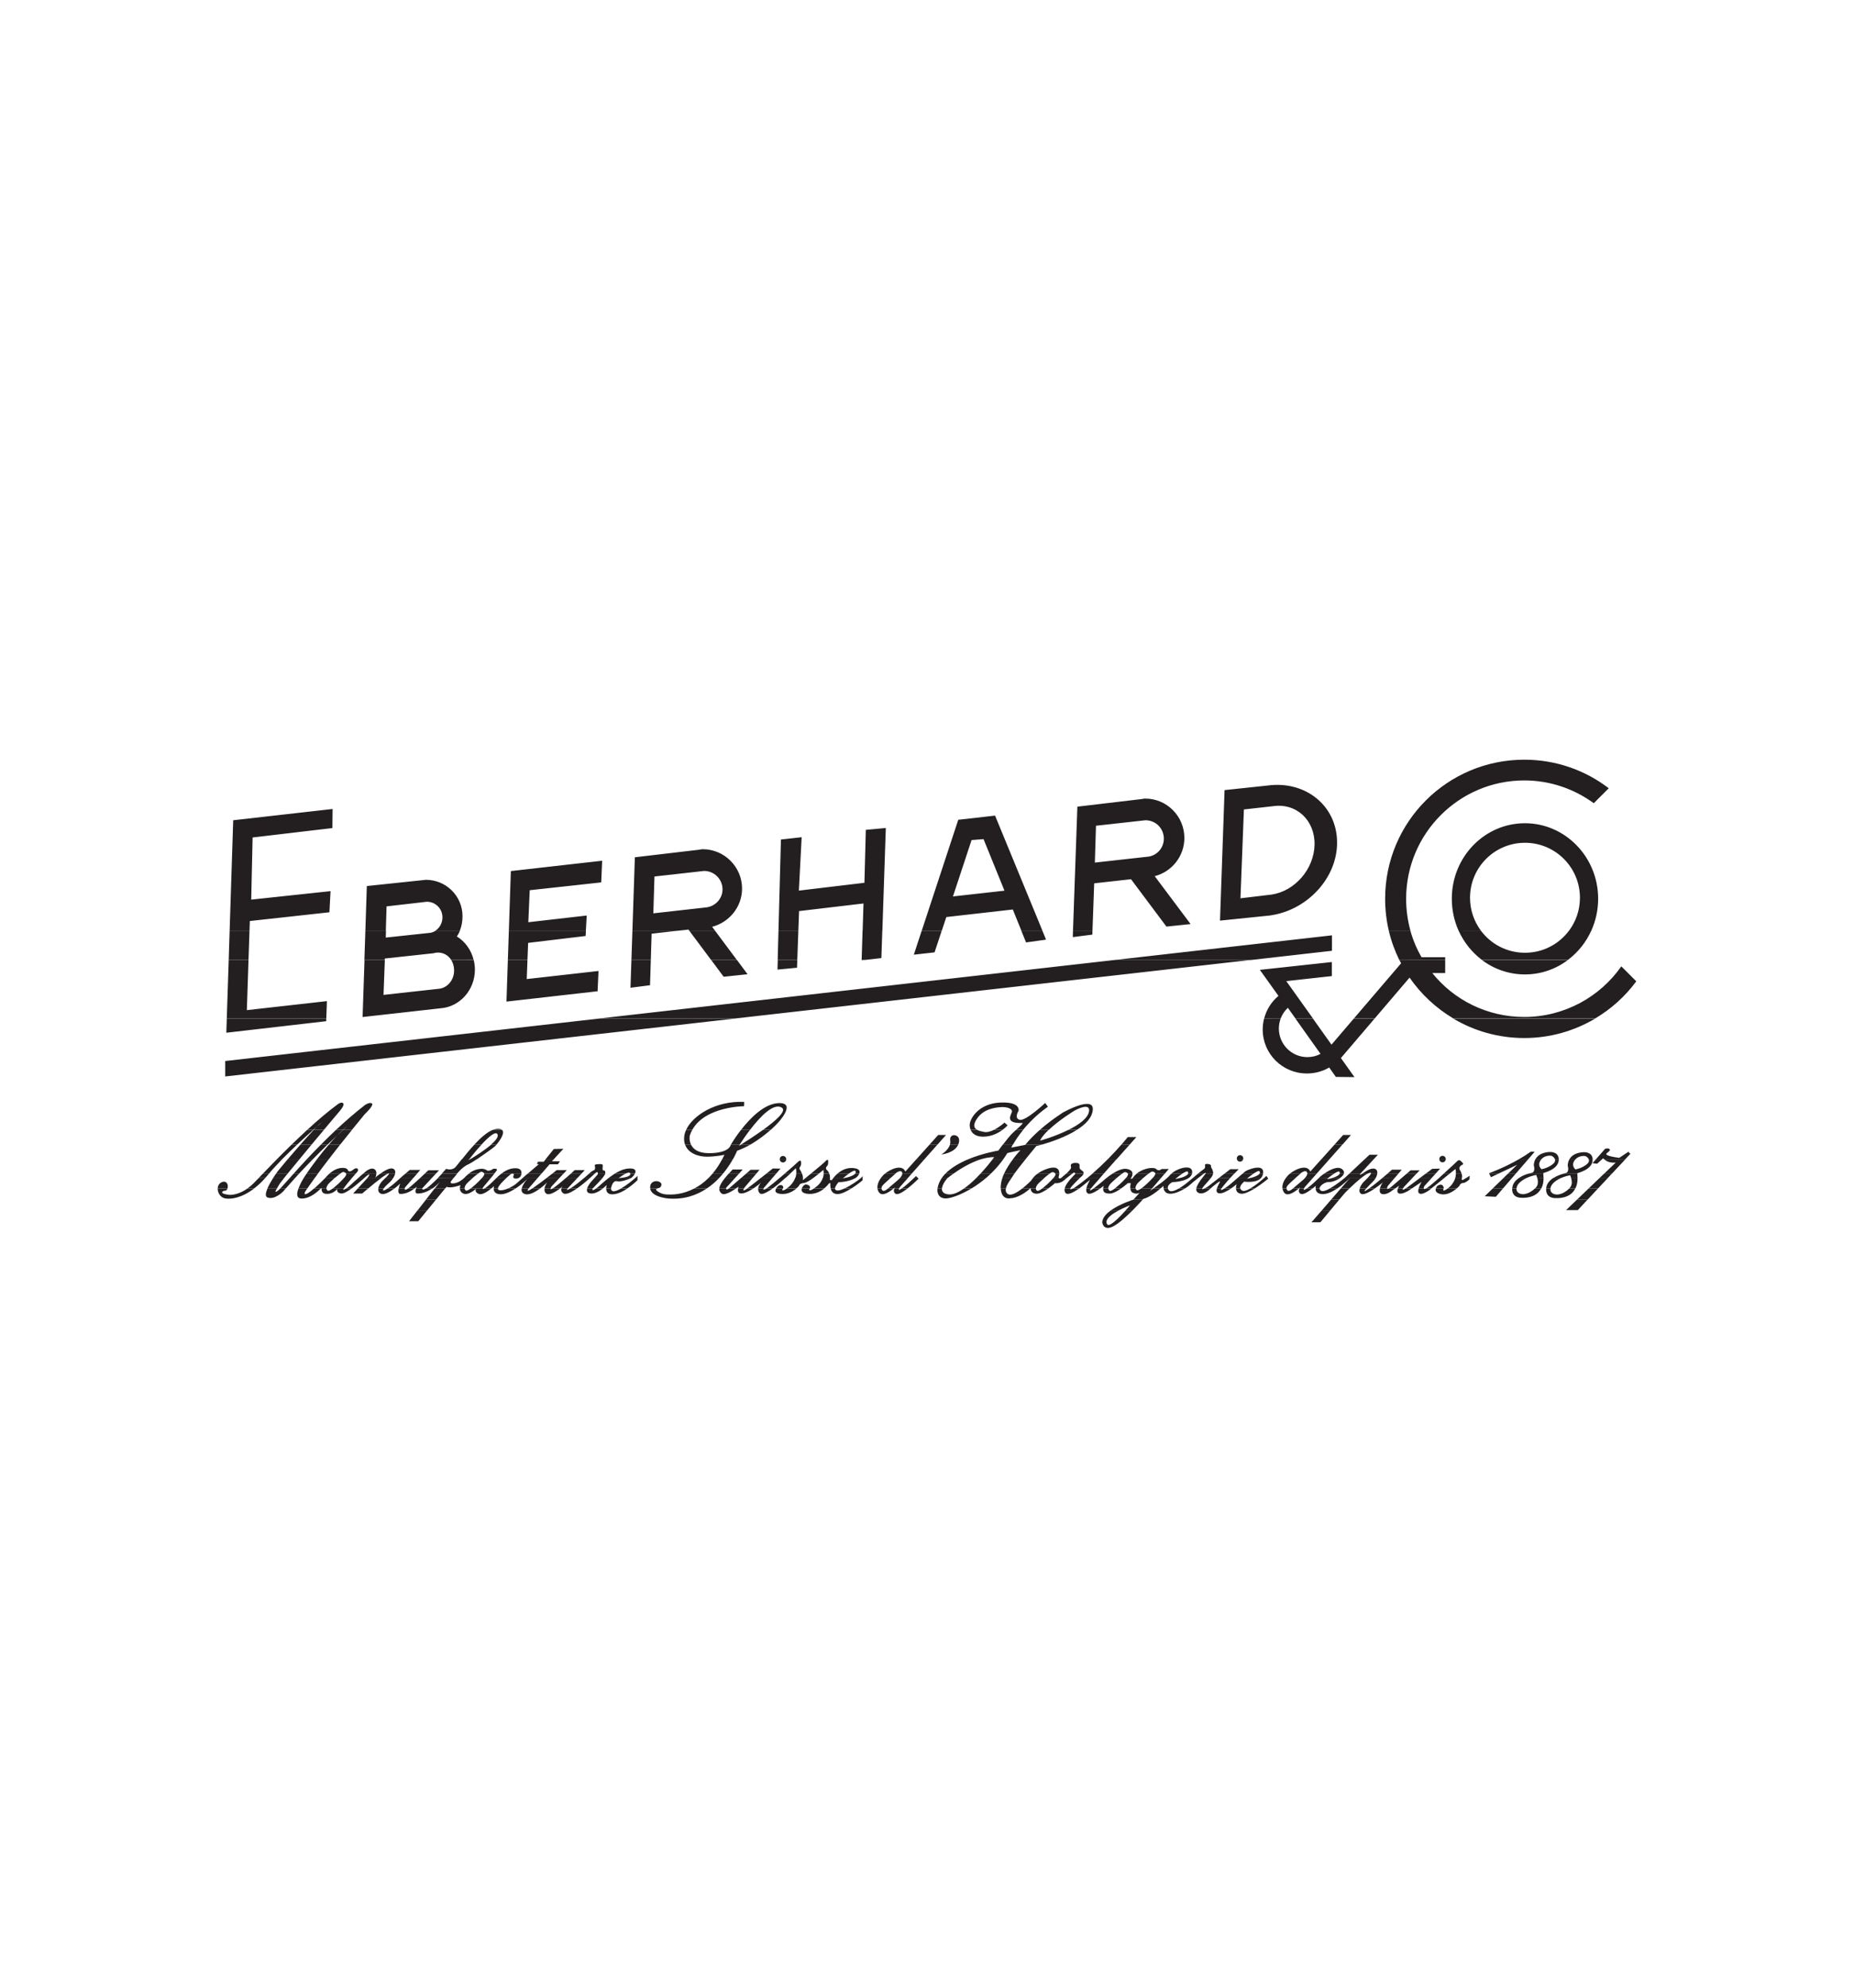 <?xml version="1.0" encoding="utf-8"?>
<!-- Generator: Adobe Illustrator 25.1.0, SVG Export Plug-In . SVG Version: 6.00 Build 0)  -->
<svg version="1.1" baseProfile="tiny" id="Layer_1" xmlns="http://www.w3.org/2000/svg" xmlns:xlink="http://www.w3.org/1999/xlink"
	 x="0px" y="0px" viewBox="0 0 280 300" overflow="visible" xml:space="preserve">
<g>
	<path fill-rule="evenodd" fill="#231F20" d="M49.27,153.73l-0.01,0.4l-15.08,1.74l0.07-2.14H49.27L49.27,153.73z M111.02,153.73
		l-77.01,8.74v-2.33l56.5-6.41H111.02L111.02,153.73z M193.41,153.73c-0.17,0.47-0.27,0.98-0.27,1.51c0,2.36,1.91,4.31,4.31,4.31
		c0.73,0,1.39-0.17,1.98-0.49l-3.79-5.33h2.64l2.81,3.94l3.37-3.94h3.14l-5.09,5.96l2.05,2.88l-2.81-0.03l-1.01-1.42
		c-1.01,0.59-2.15,0.9-3.37,0.9c-3.68,0-6.67-2.95-6.67-6.63c0-0.57,0.07-1.12,0.21-1.65L193.41,153.73L193.41,153.73z
		 M240.92,153.73c-3.14,1.86-6.81,2.94-10.71,2.94c-3.92,0-7.59-1.07-10.73-2.94L240.92,153.73L240.92,153.73z"/>
	<path fill-rule="evenodd" fill="#231F20" d="M37.53,144.88l-0.25,7.58l12.09-1.36l-0.09,2.62H34.25l0.29-8.84H37.53L37.53,144.88z
		 M68.14,144.88c0.28,0.44,0.44,0.99,0.44,1.6c0,1.39-0.94,2.54-2.15,2.74l-8.51,0.94l0.2-5.28h-3.07l-0.29,8.62l11.78-1.32
		c2.88-0.21,5.18-2.74,5.18-5.83c0-0.5-0.06-0.99-0.18-1.46L68.14,144.88L68.14,144.88z M79.66,144.88l-0.11,2.89l10.84-1.22
		l-0.14,3.06l-13.76,1.56l0.21-6.29H79.66L79.66,144.88z M98.29,144.88l-0.12,3.82l-2.95,0.38l0.14-4.21H98.29L98.29,144.88z
		 M111.29,144.88l1.61,2.16l-3.61,0.38l-1.89-2.54H111.29L111.29,144.88z M120.41,144.88l-0.04,1.18l-2.95,0.28l0.04-1.46H120.41
		L120.41,144.88z M130.75,144.88l-0.62,0.07l0-0.07H130.75L130.75,144.88z M188.94,144.88l-77.93,8.84l-20.51,0l77.93-8.84H188.94
		L188.94,144.88z M218.26,144.88v1.98h-1.95c3.26,4.06,8.27,6.63,13.89,6.63c6.04,0,11.43-3.02,14.66-7.64l2.26,2.26
		c-1.66,2.25-3.78,4.17-6.2,5.6l-21.44,0c-2.62-1.56-4.88-3.67-6.6-6.16l-5.26,6.16h-3.14l7.12-8.32c-0.09-0.17-0.18-0.35-0.27-0.52
		L218.26,144.88L218.26,144.88z M236.81,144.88c-1.83,1.38-4.08,2.19-6.5,2.19c-2.44,0-4.69-0.81-6.52-2.19L236.81,144.88
		L236.81,144.88z M190.92,153.73c0.34-1.35,1.11-2.55,2.16-3.42l-2.81-3.93l10.87-1.18v2.12l-6.88,0.76l4.03,5.64h-2.64l-1.15-1.61
		c-0.48,0.44-0.85,0.99-1.09,1.62L190.92,153.73L190.92,153.73z"/>
	<path fill-rule="evenodd" fill="#231F20" d="M37.68,140.46l-0.15,4.42h-2.99l0.14-4.42H37.68L37.68,140.46z M58.29,140.46
		l-0.03,1.05l6.81-0.73c0.26-0.06,0.51-0.17,0.73-0.32l3.67,0c-0.13,0.31-0.28,0.6-0.47,0.88c1.24,0.77,2.17,2.04,2.53,3.54l-3.39,0
		c-0.43-0.68-1.15-1.11-2-1.11c-0.21,0-0.45,0.03-0.63,0.1l-7.4,0.8l-0.01,0.21h-3.07l0.15-4.42H58.29L58.29,140.46z M88.49,140.46
		l-0.05,0.81l-8.68,1.04l-0.1,2.57H76.7l0.15-4.42H88.49L88.49,140.46z M102.52,140.46l-4.11,0.46l-0.12,3.96h-2.93l0.15-4.42
		H102.52L102.52,140.46z M107.98,140.46l3.3,4.42h-3.89l-3.3-4.42H107.98L107.98,140.46z M120.57,140.46l-0.16,4.42h-2.96l0.12-4.42
		H120.57L120.57,140.46z M133.25,140.46l-0.14,4.14l-2.36,0.27h-0.62l0.14-4.42H133.25L133.25,140.46z M142.23,140.46l-1.09,3.28
		l-3.13,0.35l1.19-3.62H142.23L142.23,140.46z M157.42,140.46l0.56,1.36l-3.02,0.42l-0.72-1.78H157.42L157.42,140.46z
		 M164.99,140.46l-0.02,0.6l-2.95,0.38l0.03-0.98H164.99L164.99,140.46z M213,140.46c0.39,1.41,0.96,2.75,1.68,4.01h3.58v0.41h-6.94
		c-0.68-1.4-1.22-2.87-1.58-4.42L213,140.46L213,140.46z M223.65,140.46c1.51,2.03,3.93,3.34,6.66,3.34c2.73,0,5.15-1.31,6.66-3.35
		l3.36,0c-0.79,1.76-2.01,3.28-3.52,4.42l-13.02,0c-1.5-1.14-2.72-2.66-3.51-4.42L223.65,140.46L223.65,140.46z M168.43,144.88
		l32.73-3.71v2.33l-12.22,1.39H168.43L168.43,144.88z"/>
	<path fill-rule="evenodd" fill="#231F20" d="M34.68,140.46l0.54-16.66l15.01-1.7l-0.03,2.88l-12.05,1.42l-0.21,9.38l11.98-1.28
		l-0.17,3.19l-12.02,1.32l-0.05,1.45H34.68L34.68,140.46z M55.18,140.46l0.22-6.73l8.93-0.94c3.02,0,5.52,2.43,5.52,5.49
		c0,0.78-0.13,1.51-0.4,2.18l-3.67,0c0.62-0.42,1.04-1.16,1.04-2c0-1.32-1.04-2.36-2.36-2.36l-6.08,0.7l-0.11,3.67H55.18
		L55.18,140.46z M76.85,140.46l0.3-8.99l13.79-1.56l-0.14,3.27L80,134.36l-0.21,4.83l8.82-1.01l-0.13,2.28H76.85L76.85,140.46z
		 M95.51,140.46l0.37-11.07l9.76-1.15c0.17-0.04,0.31-0.07,0.49-0.07c3.27,0,5.94,2.68,5.94,5.94c0,2.78-1.95,5.11-4.52,5.77
		l0.43,0.58h-3.89l-0.12-0.16l-1.45,0.16H95.51L95.51,140.46z M117.57,140.46l0.37-13.75l3.13-0.35l-0.42,8.06l9.9-1.18l0.21-7.99
		l3.02-0.28l-0.52,15.48h-2.98l0.13-4.09l-9.73,1.15l-0.11,2.94H117.57L117.57,140.46z M139.21,140.46l5.51-16.73l5.56-0.63
		l7.15,17.36h-3.18l-1.29-3.19l-10.04,1.14l-0.68,2.04H139.21L139.21,140.46z M162.05,140.46l0.66-18.71l9.73-1.15
		c0.17-0.04,0.35-0.07,0.52-0.07c3.27,0,5.91,2.68,5.91,5.94c0,2.78-1.91,5.11-4.48,5.77l5.42,7.23l-3.65,0.38l-5.35-7.15
		l-5.56,0.62l-0.26,7.15H162.05L162.05,140.46z M209.74,140.46c-0.36-1.54-0.55-3.16-0.55-4.82c0-11.6,9.41-20.98,21.02-20.98
		c4.79,0,9.21,1.6,12.75,4.31l-2.26,2.26c-2.95-2.15-6.57-3.44-10.49-3.44c-9.87,0-17.85,8.03-17.85,17.86
		c0,1.68,0.23,3.29,0.65,4.82L209.74,140.46L209.74,140.46z M220.28,140.46c-0.66-1.47-1.02-3.1-1.02-4.82
		c0-6.29,4.93-11.39,11.05-11.39c6.08,0,11.05,5.11,11.05,11.39c0,1.72-0.37,3.35-1.03,4.82l-3.36,0c1.03-1.39,1.64-3.1,1.64-4.96
		c0-4.59-3.72-8.3-8.3-8.3c-4.59,0-8.3,3.72-8.3,8.3c0,1.86,0.61,3.57,1.64,4.96L220.28,140.46L220.28,140.46z M106.51,136.97
		c1.46-0.1,2.61-1.29,2.61-2.74c0-1.53-1.25-2.78-2.78-2.78l-7.5,0.84l-0.17,5.56L106.51,136.97L106.51,136.97z M173.17,129.32
		c1.46-0.07,2.6-1.28,2.6-2.74c0-1.53-1.21-2.78-2.78-2.78l-7.47,0.83l-0.17,5.56L173.17,129.32L173.17,129.32z M151.7,134.43
		l-7.78,0.87l2.81-8.51l1.81-0.14L151.7,134.43L151.7,134.43z M184.25,138.95l0.69-19.7l6.5-0.69c5.7-0.77,10.42,3.02,10.49,8.47
		c0.1,5.42-4.48,10.39-10.18,11.15L184.25,138.95L184.25,138.95z M187.86,122.17l-0.52,13.41l4.69-0.56
		c3.54-0.52,6.43-3.86,6.5-7.54s-2.74-6.32-6.29-5.8L187.86,122.17L187.86,122.17z"/>
	<path fill-rule="evenodd" fill="#231F20" d="M166.48,184.34c-0.01,0.06-0.01,0.12-0.01,0.18c0,0,0.18,1.48,1.89,0.44
		c0.27-0.16,0.57-0.38,0.87-0.62l-0.88,0c-0.53,0.44-0.98,0.7-1.14,0.44c-0.09-0.14-0.12-0.29-0.1-0.44H166.48L166.48,184.34z
		 M199.52,184.34c-0.08,0.09-0.12,0.14-0.12,0.14h-1.35l0.12-0.14H199.52L199.52,184.34z"/>
	<path fill-rule="evenodd" fill="#231F20" d="M64.5,182.69l-1.33,1.63h-1.39l1.27-1.63H64.5L64.5,182.69z M167.75,182.69
		c-0.66,0.48-1.18,1.04-1.27,1.66l0.63,0c0.09-0.59,0.97-1.2,1.84-1.66L167.75,182.69L167.75,182.69z M170,182.69
		c-0.47,0.52-1.1,1.19-1.66,1.66l0.88,0c0.61-0.49,1.25-1.1,1.82-1.66L170,182.69L170,182.69z M200.9,182.69
		c-0.6,0.73-1.15,1.38-1.38,1.66l-1.34,0l1.44-1.66H200.9L200.9,182.69z"/>
	<path fill-rule="evenodd" fill="#231F20" d="M65.87,181.03l-1.36,1.66h-1.45l1.3-1.66H65.87L65.87,181.03z M171.2,181.03
		l-0.03,0.03c0,0-2.02,0.63-3.42,1.63l1.19,0c0.87-0.46,1.72-0.77,1.72-0.77s-0.27,0.33-0.67,0.77h1.05
		c0.74-0.75,1.35-1.42,1.56-1.66L171.2,181.03L171.2,181.03z M202.29,181.03c-0.42,0.5-0.92,1.1-1.39,1.66l-1.28,0l1.44-1.66H202.29
		L202.29,181.03z M238.2,181.03l-1.68,1.61h1.77l1.5-1.61H238.2L238.2,181.03z"/>
	<path fill-rule="evenodd" fill="#231F20" d="M34.36,179.37c-0.13,0.44-0.55,0.35-0.55,0.35s-0.95,0.4,0.75,0.61
		c0.39,0.05,1.54-0.04,2.83-0.96h1c-1.86,1.43-3.51,1.68-4.42,1.5c-0.7-0.15-1.11-0.86-1.09-1.5H34.36L34.36,179.37z M41.82,179.37
		c-0.26,0.47-0.37,0.74,0.21,0.29c0.07-0.06,0.17-0.16,0.31-0.3l0.82,0c-0.13,0.15-0.25,0.3-0.38,0.45c0,0-1.29,1.35-2.39,0.92
		c-0.37-0.15-0.27-0.7,0.01-1.37H41.82L41.82,179.37z M46.41,179.37c-0.1,0.15-0.21,0.3-0.3,0.45c0,0-0.44,0.78,0.46,0.22
		c0.24-0.15,0.55-0.39,0.87-0.67h1.02c-0.38,0.39-1.66,1.61-3,1.52c-0.72-0.05-0.66-0.76-0.38-1.52L46.41,179.37L46.41,179.37z
		 M49.3,179.37c0.01,0.11,0.05,0.21,0.15,0.29c0,0,0.08,0.27,0.83-0.3l1.63,0c-0.07,0.11-0.1,0.18-0.07,0.19
		c0.08,0.04,0.26-0.05,0.48-0.19l0.8,0c-0.65,0.48-1.26,0.84-1.64,0.77c-0.79-0.13-0.53-0.71-0.53-0.71s-0.59,0.88-1.77,0.76
		c-0.61-0.06-0.63-0.58-0.61-0.82L49.3,179.37L49.3,179.37z M55.61,179.37c-0.53,0.44-0.92,0.77-0.92,0.77h-1.36l0.71-0.77H55.61
		L55.61,179.37z M57.95,179.37c-0.1,0.14-0.13,0.25-0.07,0.29c0.08,0.06,0.35-0.08,0.67-0.29h1.03c-0.61,0.46-1.41,0.95-1.93,0.83
		c-0.45-0.11-0.57-0.45-0.5-0.83L57.95,179.37L57.95,179.37z M61.12,179.37c-0.03,0.16,0.01,0.35,0.51,0l0.98,0
		c-0.43,0.34-1.26,0.86-2.15,0.83c-0.33-0.01-0.33-0.43-0.25-0.83L61.12,179.37L61.12,179.37z M63.76,179.37
		c0,0.07,0.04,0.33,0.57,0l0.95,0c-0.59,0.41-1.36,0.77-2.22,0.77c-0.41,0-0.33-0.46-0.23-0.77L63.76,179.37L63.76,179.37z
		 M67.23,179.37l-1.36,1.66h-1.52l1.3-1.66H67.23L67.23,179.37z M70.16,179.37c0.01,0.09,0.05,0.19,0.15,0.27
		c0,0,0.07,0.26,0.79-0.27l1.8,0c-0.01,0.09,0.03,0.15,0.29,0l1.01,0c-0.51,0.43-1.37,1.03-1.88,0.83c-0.77-0.3-0.41-0.79-0.41-0.79
		s-1.21,1.12-1.98,0.71c-0.37-0.19-0.47-0.49-0.48-0.75L70.16,179.37L70.16,179.37z M75.2,179.37c-0.01,0.14,0.05,0.24,0.24,0.27
		c0.38,0.06,0.86-0.08,1.3-0.27l1.12,0c-0.89,0.59-1.95,1.08-2.76,0.8c-0.45-0.16-0.55-0.52-0.55-0.8L75.2,179.37L75.2,179.37z
		 M79.84,179.37c-0.19,0.26-0.39,0.63,0.55,0l1.18,0c-0.78,0.59-1.83,1.17-2.51,0.75c-0.28-0.18-0.34-0.45-0.27-0.75L79.84,179.37
		L79.84,179.37z M83.15,179.37c-0.04,0.12,0.01,0.19,0.34,0h1.11c-0.6,0.45-1.65,1.13-2.11,0.77c-0.26-0.19-0.29-0.49-0.24-0.77
		H83.15L83.15,179.37z M85.73,179.37c-0.15,0.18-0.25,0.39,0.41,0l1,0c-0.89,0.62-1.75,1.03-2.12,0.7c-0.29-0.26-0.31-0.51-0.24-0.7
		H85.73L85.73,179.37z M89.52,179.37c-0.02,0.03-0.03,0.04-0.03,0.04s-0.21,0.51,0.54-0.03c0.01,0,0.01-0.01,0.02-0.01h1.01
		c-0.51,0.41-1.27,0.88-1.95,0.75c-0.48-0.09-0.53-0.41-0.43-0.75H89.52L89.52,179.37z M92.29,179.37
		c-0.01,0.16,0.02,0.77,1.21,0.17c0.1-0.05,0.2-0.1,0.3-0.16l0.95,0c-0.68,0.46-1.51,0.87-2.27,0.88c-0.77,0.01-0.93-0.48-0.93-0.88
		L92.29,179.37L92.29,179.37z M99.24,179.37c-0.09,0.03-0.39,0.17,0.18,0.51c0.65,0.39,1.02,0.41,1.78,0.41c0.41,0,1.92,0,3.67-0.92
		l1.88,0c-1.52,1.02-3.44,1.71-5.82,1.52c0,0-2.56-0.19-2.74-1.52L99.24,179.37L99.24,179.37z M109.66,179.37
		c0,0.12,0.05,0.28,0.43,0h1.07c-0.6,0.41-1.74,1.11-2.16,0.78c-0.23-0.18-0.4-0.41-0.36-0.78H109.66L109.66,179.37z M112.36,179.37
		c-0.12,0.22-0.24,0.55,0.51,0l0.91,0c-0.71,0.46-1.58,0.9-2.07,0.72c-0.3-0.11-0.29-0.47-0.24-0.72L112.36,179.37L112.36,179.37z
		 M115.32,179.37c-0.05,0.13-0.08,0.34,0.45,0h0.93c-0.31,0.23-0.61,0.41-0.86,0.54c0,0-0.8,0.5-1.11,0.18
		c-0.16-0.17-0.26-0.42-0.23-0.72L115.32,179.37L115.32,179.37z M118.26,179.37c-0.04,0.08-0.1,0.13-0.1,0.13s-0.16,0.29,0.29,0.11
		c0.09-0.04,0.24-0.12,0.4-0.24l1.44,0c-0.46,0.39-1.28,0.93-2.35,0.83c-0.96-0.09-0.92-0.5-0.71-0.83H118.26L118.26,179.37z
		 M122.32,179.37c-0.01,0.03-0.03,0.05-0.06,0.06c-0.09,0.04-0.13,0.4,0.4,0.11c0.08-0.04,0.18-0.1,0.29-0.17l1.54,0
		c-0.52,0.43-1.3,0.86-2.29,0.83c-1.08-0.04-1.23-0.46-1.1-0.83L122.32,179.37L122.32,179.37z M126.11,179.37
		c-0.01,0.16,0.09,0.29,0.36,0.31c0.25,0.02,0.63-0.11,1.07-0.31l1.04,0c-0.72,0.46-1.53,0.86-2.11,0.85
		c-0.67-0.01-0.93-0.44-1.02-0.85L126.11,179.37L126.11,179.37z M134.11,179.37l-0.08,0.07c0,0-0.61,0.57-0.84,0.13
		c-0.04-0.07-0.05-0.13-0.06-0.2h-0.61c0.03,0.23,0.11,0.45,0.27,0.64c0.53,0.65,1.72-0.25,2.19-0.65L134.11,179.37L134.11,179.37z
		 M135.78,179.37c-0.09,0.18-0.12,0.36,0.36,0.05c0.02-0.01,0.05-0.03,0.07-0.05l0.86,0c-0.73,0.57-1.5,1.03-1.84,0.79
		c-0.33-0.23-0.24-0.58-0.14-0.79L135.78,179.37L135.78,179.37z M141.6,179.37c-0.01,0.08-0.02,0.16-0.03,0.24
		c0,0.03-0.06,1.27,1.27,1.27c0.65,0,2.16-0.47,3.88-1.51l-1.12,0c-0.87,0.61-1.73,1-2.44,0.89c-0.74-0.11-0.94-0.47-0.9-0.89
		L141.6,179.37L141.6,179.37z M151.14,179.37c0.11,1.84,1.47,1.48,1.47,1.48s1.24,0.06,2.98-1.48l-1.19,0
		c-0.79,0.62-1.73,1.18-2.21,0.83c-0.29-0.21-0.35-0.51-0.28-0.83L151.14,179.37L151.14,179.37z M155.66,179.37
		c0,0.19,0.07,0.78,0.89,0.8c0.49,0.01,1.2-0.39,1.77-0.8h-0.9c-0.77,0.58-0.84,0.31-0.84,0.31c-0.11-0.09-0.15-0.19-0.15-0.3
		L155.66,179.37L155.66,179.37z M160.8,179.37c-0.05,0.23-0.04,0.44,0.07,0.62c0.31,0.52,1.35-0.08,2.12-0.62h-0.91
		c-0.2,0.09-0.55,0.22-0.45,0L160.8,179.37L160.8,179.37z M164.07,179.37c-0.05,0.29-0.03,0.55,0.15,0.71
		c0.37,0.33,1.34-0.27,1.95-0.71h-1.01c-0.46,0.33-0.76,0.48-0.39,0L164.07,179.37L164.07,179.37z M166.61,179.37
		c-0.02,0.28,0.04,0.61,0.45,0.71c0.59,0.14,1.1,0.11,2.26-0.71h-0.94c-0.77,0.58-0.84,0.31-0.84,0.31
		c-0.11-0.09-0.15-0.19-0.15-0.3L166.61,179.37L166.61,179.37z M170.71,179.37c0.03,0.27,0.12,0.53,0.37,0.65
		c0.62,0.3,1.04,0,1.04,0l-0.92,1.01h1.4c0.05-0.06,0.08-0.09,0.08-0.09s0.96-0.15,2.59-1.57l-1.07,0
		c-0.31,0.22-0.52,0.36-0.52,0.36l0.31-0.36h-1.62c-0.66,0.46-0.73,0.22-0.73,0.22c-0.08-0.07-0.12-0.14-0.14-0.22L170.71,179.37
		L170.71,179.37z M175.73,179.37c0.07,0.35,0.31,0.8,1,0.8c0.72,0,1.6-0.41,2.23-0.8l-0.91,0c-0.6,0.35-1.26,0.6-1.53,0.27
		c-0.08-0.09-0.12-0.18-0.14-0.27H175.73L175.73,179.37z M180.68,179.37c-0.05,0.3,0.04,0.55,0.35,0.68
		c0.67,0.29,1.47-0.35,1.81-0.68l-0.92,0c-0.22,0.11-0.42,0.17-0.36,0L180.68,179.37L180.68,179.37z M183.78,179.37
		c-0.11,0.38-0.07,0.71,0.41,0.74c0.49,0.03,1.19-0.37,1.74-0.74l-0.99,0c-0.41,0.26-0.69,0.36-0.48,0L183.78,179.37L183.78,179.37z
		 M186.67,179.37c0.02,0.37,0.18,0.75,0.81,0.8c0.5,0.04,1.28-0.35,2.02-0.8l-0.66,0c-0.51,0.3-0.97,0.47-1.23,0.33
		c-0.17-0.09-0.26-0.21-0.29-0.33H186.67L186.67,179.37z M195.28,179.37l-0.08,0.07c0,0-0.61,0.56-0.84,0.13
		c-0.03-0.07-0.05-0.13-0.06-0.19l-0.61,0c0.03,0.23,0.11,0.45,0.27,0.65c0.53,0.65,1.72-0.25,2.19-0.65L195.28,179.37
		L195.28,179.37z M196.94,179.37c-0.09,0.18-0.12,0.36,0.36,0.05c0.03-0.02,0.05-0.03,0.08-0.05l0.85,0
		c-0.73,0.57-1.5,1.03-1.84,0.79c-0.33-0.23-0.24-0.58-0.14-0.79H196.94L196.94,179.37z M199.28,179.37c0,0.12,0.07,0.24,0.23,0.34
		c0.26,0.17,0.78-0.02,1.36-0.35l1.11,0c-0.89,0.6-1.93,1.07-2.73,0.78c-0.41-0.15-0.54-0.47-0.56-0.78L199.28,179.37L199.28,179.37
		z M203.8,179.37c-0.3,0.29-0.52,0.5-0.58,0.57c-0.07,0.07-0.45,0.51-0.93,1.09l-1.23,0l1.44-1.66H203.8L203.8,179.37z
		 M206.35,179.37c-0.38,0.43-0.46,0.62,0.39,0.03c0.01-0.01,0.02-0.01,0.03-0.02l0.86,0c-0.77,0.52-1.68,1.02-2.05,0.81
		c-0.3-0.17-0.32-0.49-0.22-0.8L206.35,179.37L206.35,179.37z M209.48,179.37c0.01,0.09,0.08,0.13,0.29,0l0.93,0l-0.52,0.37
		c0,0-0.83,0.68-1.49,0.46c-0.32-0.1-0.36-0.46-0.28-0.83L209.48,179.37L209.48,179.37z M211.88,179.37c-0.08,0.17-0.1,0.34,0.42,0
		l0.92,0l-0.55,0.37c0,0-1.01,0.61-1.45,0.36c-0.24-0.14-0.2-0.46-0.11-0.73L211.88,179.37L211.88,179.37z M215.02,179.37
		c0.01,0.1,0.1,0.14,0.37,0h0.78l-0.29,0.24c0,0-1.11,0.85-1.56,0.49c-0.18-0.14-0.16-0.43-0.07-0.73L215.02,179.37L215.02,179.37z
		 M218.03,179.37c-0.01,0.03-0.02,0.05-0.02,0.05s-0.29,0.63,0.61-0.03c0.01-0.01,0.02-0.01,0.03-0.02l1.35,0
		c-0.51,0.44-1.45,1.07-2.4,0.86c-0.8-0.18-0.85-0.57-0.75-0.86L218.03,179.37L218.03,179.37z M226.99,179.37l-1.08,1.26l-1.68-0.08
		l1.22-1.18H226.99L226.99,179.37z M228.38,179.37c-0.09,1.54,1.48,1.41,1.48,1.41s2.1,0.18,2.89-1.41l-0.94,0
		c-0.49,0.5-1.32,0.94-1.96,0.86c-0.62-0.08-0.85-0.46-0.83-0.86H228.38L228.38,179.37z M233.51,179.37c0,0.01,0,0.01,0,0.02
		c-0.11,1.57,1.48,1.44,1.48,1.44s2.14,0.18,2.91-1.45l-0.92,0c-0.48,0.52-1.34,0.99-2,0.9c-0.65-0.08-0.87-0.49-0.83-0.9
		L233.51,179.37L233.51,179.37z M239.93,179.37l-1.73,1.66h1.6l1.55-1.66H239.93L239.93,179.37z"/>
	<path fill-rule="evenodd" fill="#231F20" d="M40.1,177.75c-0.58,0.66-1.16,1.19-1.72,1.62l-1,0c0.3-0.21,0.61-0.47,0.92-0.78
		c0.2-0.2,0.47-0.49,0.81-0.83L40.1,177.75L40.1,177.75z M42.95,177.75c-0.4,0.5-0.67,0.85-0.74,0.96
		c-0.13,0.22-0.28,0.46-0.39,0.66l-1.43,0c0.23-0.53,0.57-1.12,0.89-1.62L42.95,177.75L42.95,177.75z M44.61,177.75
		c-0.48,0.53-0.97,1.07-1.45,1.62l-0.82,0c0.32-0.34,0.81-0.9,1.46-1.62L44.61,177.75L44.61,177.75z M47.56,177.75
		c-0.41,0.56-0.79,1.1-1.15,1.62h-1.33c0.22-0.61,0.59-1.26,0.81-1.62L47.56,177.75L47.56,177.75z M50.6,177.75
		c-0.49,0.42-1.01,0.92-1.1,1.07c-0.08,0.14-0.22,0.35-0.2,0.56l-0.74,0c0.01-0.07,0.02-0.12,0.02-0.12s-0.04,0.04-0.11,0.12
		l-1.02,0c0.63-0.55,1.32-1.23,1.7-1.62H50.6L50.6,177.75z M53.19,177.75c-0.49,0.57-1.07,1.29-1.28,1.62h-1.63
		c0.05-0.04,0.1-0.08,0.15-0.12c0.89-0.72,1.51-1.44,1.51-1.44s0.03-0.02,0.06-0.07L53.19,177.75L53.19,177.75z M55.08,177.75
		c-0.56,0.48-1.29,1.12-1.96,1.62l-0.8,0c0.21-0.15,0.45-0.35,0.66-0.55c0.2-0.2,0.71-0.66,1.18-1.07L55.08,177.75L55.08,177.75z
		 M57.64,177.75c-0.64,0.47-1.43,1.12-2.03,1.62l-1.57,0l1.49-1.62H57.64L57.64,177.75z M59.41,177.75
		c-0.16,0.27-0.35,0.51-0.49,0.63c-0.26,0.23-0.76,0.68-0.98,0.99l-0.81,0c0.07-0.42,0.36-0.89,0.66-1.17
		c0.14-0.13,0.3-0.29,0.45-0.45L59.41,177.75L59.41,177.75z M62.45,177.75l-1.29,1.48c0,0-0.03,0.07-0.04,0.14l-0.9,0
		c0.08-0.38,0.22-0.73,0.22-0.73s-0.37,0.36-0.86,0.73h-1.03c0.52-0.34,1.16-0.88,1.35-1.07c0.1-0.1,0.33-0.31,0.61-0.55
		L62.45,177.75L62.45,177.75z M65.26,177.75l-1.5,1.61c0,0,0,0.01,0,0.01h-0.93c0.05-0.15,0.11-0.27,0.11-0.27s-0.12,0.12-0.32,0.27
		l-0.98,0c0.1-0.07,0.21-0.16,0.35-0.27c0.48-0.41,1.03-0.91,1.51-1.35L65.26,177.75L65.26,177.75z M68.53,177.75
		c-0.11,0.14-0.23,0.29-0.35,0.45c0,0-0.36,0.39,0.13,0.41c0.49,0.02,1.05-0.21,1.57-0.62c0.08-0.06,0.17-0.15,0.26-0.24l1.3,0
		c-0.48,0.41-0.99,0.9-1.07,1.04c-0.09,0.14-0.23,0.37-0.2,0.58l-0.72,0c-0.01-0.27,0.1-0.5,0.1-0.5s-1.41,0.54-2.11,0.26l-0.2,0.25
		h-1.58l0.86-1.09c0,0-0.47,0.58-1.22,1.1l-0.95,0c0.14-0.09,0.31-0.22,0.53-0.4c0.43-0.36,0.89-0.81,1.3-1.22L68.53,177.75
		L68.53,177.75z M74.17,177.75c-0.57,0.7-1.21,1.45-1.21,1.45s-0.05,0.09-0.06,0.17h-1.8c0.06-0.04,0.12-0.09,0.18-0.14
		c0.89-0.72,1.51-1.44,1.51-1.44s0.01-0.01,0.03-0.04L74.17,177.75L74.17,177.75z M76.53,177.75c-0.55,0.5-1.28,1.23-1.33,1.62
		l-0.64,0c0-0.21,0.06-0.37,0.06-0.37s-0.17,0.17-0.43,0.38l-1.01,0c0.12-0.07,0.3-0.2,0.54-0.4c0.42-0.34,0.83-0.79,1.29-1.22
		L76.53,177.75L76.53,177.75z M78.41,177.75c-0.11,0.07-0.25,0.13-0.44,0.14c-0.25,0.02-0.37-0.05-0.42-0.14L78.41,177.75
		L78.41,177.75z M81.24,177.75L80,179.18c0,0-0.07,0.09-0.15,0.19l-1.05,0c0.14-0.67,0.87-1.45,0.87-1.45s-0.79,0.79-1.79,1.45
		l-1.12,0c0.63-0.28,1.16-0.66,1.19-0.71c0.02-0.03,0.47-0.42,1.04-0.91L81.24,177.75L81.24,177.75z M84.53,177.75l-1.23,1.32
		c0,0-0.12,0.18-0.16,0.3l-0.91,0c0.08-0.46,0.4-0.91,0.4-0.91s-0.45,0.46-1.06,0.92l-1.18,0c0.02-0.01,0.04-0.03,0.06-0.04
		c0.65-0.44,1.46-1.05,2.15-1.58L84.53,177.75L84.53,177.75z M87.24,177.75l-1.34,1.43c0,0-0.09,0.09-0.17,0.19l-0.95,0
		c0.07-0.21,0.24-0.35,0.24-0.35s-0.17,0.15-0.44,0.35l-1.11,0c0.07-0.04,0.16-0.1,0.26-0.17c0.48-0.34,1.17-0.92,1.78-1.45
		L87.24,177.75L87.24,177.75z M89.15,177.75c-0.53,0.48-1.28,1.12-2.01,1.62l-1,0c0.02-0.01,0.04-0.03,0.06-0.04
		c0.6-0.36,1.43-1.04,2.06-1.58L89.15,177.75L89.15,177.75z M91.03,177.75c-0.28,0.35-1.31,1.42-1.51,1.62l-0.85,0
		c0.14-0.47,0.59-0.99,0.59-0.99l0.57-0.63H91.03L91.03,177.75z M93.51,177.75c-0.06,0.04-0.09,0.06-0.09,0.06s0.27-0.01,0.59-0.06
		l1.37,0c-0.05,0.04-0.1,0.07-0.14,0.09c-0.36,0.15-1.41,0.59-2.08,0.44c-0.67-0.15-0.87,1.05-0.87,1.05s0,0.01,0,0.04l-0.74,0
		c0-0.28,0.08-0.53,0.08-0.53s-0.23,0.25-0.57,0.53l-1.01,0c0.38-0.28,1.07-0.97,1.92-1.62L93.51,177.75L93.51,177.75z
		 M96.28,177.75v0.37c0,0-0.65,0.66-1.53,1.25l-0.95,0c0.89-0.51,1.75-1.23,2.19-1.62L96.28,177.75L96.28,177.75z M108.65,177.75
		c-0.54,0.58-1.17,1.14-1.9,1.62h-1.88c0.71-0.37,1.45-0.89,2.18-1.62L108.65,177.75L108.65,177.75z M111.05,177.75l-1.39,1.53
		c0,0-0.01,0.04-0.01,0.09l-1.02,0c0.04-0.37,0.29-0.88,0.89-1.62L111.05,177.75L111.05,177.75z M113.7,177.75l-1.24,1.46
		c0,0-0.05,0.07-0.1,0.16h-0.9c0.03-0.16,0.07-0.27,0.07-0.27s-0.15,0.12-0.38,0.27l-1.07,0c0.06-0.04,0.13-0.1,0.2-0.16
		c0.36-0.31,1.05-0.91,1.69-1.46L113.7,177.75L113.7,177.75z M116.69,177.75l-1.34,1.55c0,0-0.02,0.03-0.03,0.07l-0.82,0
		c0.03-0.27,0.16-0.57,0.45-0.87c0,0-0.52,0.44-1.18,0.87l-0.91,0c0.03-0.02,0.07-0.04,0.1-0.07c0.51-0.38,1.28-0.99,1.99-1.55
		L116.69,177.75L116.69,177.75z M118.66,177.75c-0.62,0.56-1.33,1.17-1.96,1.62h-0.93c0.09-0.06,0.19-0.13,0.32-0.23
		c0.4-0.3,1.04-0.83,1.71-1.4L118.66,177.75L118.66,177.75z M121.27,177.75c0.01,0.13,0,0.27-0.03,0.39c0,0,0.19-0.15,0.48-0.39
		l1.17,0c-0.55,0.4-1.13,0.76-1.45,0.79c-0.76,0.07-0.76,0.42-0.76,0.42s-0.14,0.18-0.4,0.4l-1.44,0c0.43-0.3,1.01-0.86,1.27-1.62
		L121.27,177.75L121.27,177.75z M125.36,177.75c0,0.11-0.01,0.22-0.02,0.35l0.29,0.02c0,0,0.09-0.15,0.26-0.37l1.52,0
		c-0.08,0.06-0.12,0.1-0.12,0.1s0.22-0.04,0.52-0.11l1.48,0c-0.03,0.02-0.06,0.04-0.09,0.06c-1.16,0.65-2.55,0.62-2.55,0.62
		s-0.52,0.57-0.54,0.94l-0.66,0c-0.09-0.39-0.03-0.78-0.03-0.78h-0.2c0,0-0.26,0.39-0.74,0.78l-1.54,0
		c0.45-0.29,1.09-0.82,1.34-1.62L125.36,177.75L125.36,177.75z M130.28,177.75l-0.01,0.39c0,0-0.77,0.66-1.68,1.23l-1.04,0
		c0.91-0.42,2.03-1.18,2.52-1.62L130.28,177.75L130.28,177.75z M134.54,177.75c-0.43,0.38-0.86,0.78-0.95,0.87
		c-0.14,0.16-0.49,0.41-0.46,0.75h-0.61c-0.07-0.55,0.2-1.15,0.55-1.62H134.54L134.54,177.75z M135.97,177.75
		c-0.1,0.11-0.22,0.23-0.38,0.37l-1.47,1.25h0.87c0.12-0.11,0.2-0.18,0.2-0.18s-0.05,0.07-0.1,0.18l0.7,0
		c0.05-0.11,0.13-0.22,0.13-0.22l1.24-1.4H135.97L135.97,177.75z M138.59,177.75l0.15,0.13c0,0-0.81,0.82-1.67,1.49l-0.86,0
		c0.57-0.39,1.44-1.21,1.87-1.62L138.59,177.75L138.59,177.75z M142.26,177.75c-0.34,0.49-0.58,1.03-0.67,1.62l0.67,0
		c0.06-0.7,0.81-1.54,0.81-1.54s0.04-0.03,0.1-0.08L142.26,177.75L142.26,177.75z M147.49,177.75c-0.59,0.59-1.24,1.17-1.88,1.62
		l1.12,0c0.72-0.44,1.49-0.98,2.24-1.62L147.49,177.75L147.49,177.75z M151.4,177.75c-0.17,0.49-0.27,0.98-0.27,1.45
		c0,0.06,0,0.12,0.01,0.18l0.77,0c0.11-0.54,0.56-1.15,0.89-1.62L151.4,177.75L151.4,177.75z M156.04,177.75
		c-0.21,0.24-0.29,0.41-0.29,0.41s-0.61,0.63-1.34,1.21l1.19,0c0.02-0.02,0.04-0.04,0.07-0.06c0,0,0,0.02,0,0.06l0.77,0
		c-0.01-0.2,0.12-0.41,0.21-0.54c0.09-0.15,0.62-0.66,1.12-1.08L156.04,177.75L156.04,177.75z M159.14,177.75
		c-0.04,0.05-0.07,0.07-0.07,0.07s-0.62,0.72-1.51,1.44c-0.05,0.04-0.09,0.07-0.14,0.11h0.9c0.57-0.4,1.01-0.8,1.01-0.8
		s0.71,0.15,1.42-0.47c0.14-0.12,0.28-0.24,0.41-0.35l-0.87,0c-0.06,0.05-0.1,0.08-0.1,0.08s-0.24,0.1-0.3-0.08L159.14,177.75
		L159.14,177.75z M161.85,177.75c-0.4,0.43-0.92,1.06-1.05,1.62l0.83,0c0.03-0.06,0.1-0.16,0.21-0.29c0.47-0.54,1.01-1.06,1.28-1.32
		L161.85,177.75L161.85,177.75z M164.27,177.75c-0.66,0.54-1.35,1.07-2.07,1.56c0,0-0.05,0.03-0.12,0.06h0.91
		c0.49-0.35,0.87-0.68,0.87-0.68l0.77-0.62c0,0-0.45,0.7-0.56,1.3l0.7,0c0.08-0.11,0.19-0.24,0.34-0.41
		c0.28-0.33,0.65-0.74,1.06-1.21L164.27,177.75L164.27,177.75z M167.16,177.75c-0.32,0.25-0.52,0.44-0.52,0.44s-0.88,0.74-1.48,1.18
		l1.01,0c0.31-0.23,0.53-0.41,0.53-0.41s-0.08,0.19-0.1,0.41l0.77,0c-0.01-0.2,0.12-0.41,0.2-0.54c0.09-0.15,0.62-0.66,1.12-1.08
		L167.16,177.75L167.16,177.75z M170.09,177.75c-0.04,0.05-0.07,0.07-0.07,0.07s-0.62,0.72-1.51,1.44
		c-0.05,0.04-0.09,0.07-0.13,0.11h0.94c0.3-0.21,0.63-0.47,1.02-0.8h0.44c0,0-0.11,0.41-0.08,0.8l0.8,0
		c-0.05-0.23,0.1-0.48,0.19-0.63c0.08-0.13,0.55-0.59,1.01-0.99l-1.6,0c-0.03,0.04-0.06,0.09-0.09,0.14c-0.01,0.03-0.27,0-0.27,0
		s0.04-0.05,0.1-0.14L170.09,177.75L170.09,177.75z M175.38,177.75l-1.39,1.62h-1.62c0.08-0.06,0.16-0.12,0.25-0.19
		c0.83-0.67,1.42-1.34,1.5-1.43L175.38,177.75L175.38,177.75z M176.31,177.75c-0.58,0.53-1.52,1.21-2.11,1.62h1.07
		c0.14-0.12,0.28-0.25,0.43-0.38c0,0-0.01,0.17,0.03,0.38h0.65c-0.14-0.55,0.68-0.95,0.68-0.95s1.69-0.03,2.53-0.68l-1.19,0
		c-0.46,0.14-0.91,0.21-0.91,0.21s0.1-0.08,0.25-0.21H176.31L176.31,177.75z M180.2,177.75c-0.51,0.42-0.95,0.79-0.95,0.79
		s-0.57,0.46-1.19,0.83h0.91c0.35-0.22,0.63-0.43,0.76-0.56c0.2-0.2,0.8-0.68,1.29-1.06L180.2,177.75L180.2,177.75z M181.6,177.75
		c-0.42,0.53-0.84,1.14-0.92,1.62l0.89,0c0.03-0.08,0.13-0.22,0.32-0.44c0.45-0.52,0.79-0.88,1.02-1.18L181.6,177.75L181.6,177.75z
		 M184.14,177.75l-1.75,1.36c0,0-0.24,0.16-0.47,0.27l0.92,0c0.11-0.1,0.17-0.17,0.17-0.17s1.48-1.27,1.21-0.77
		c-0.13,0.24-0.34,0.61-0.44,0.95l0.68,0c0.05-0.08,0.14-0.2,0.26-0.35c0.35-0.44,0.74-0.88,1.1-1.27H184.14L184.14,177.75z
		 M186.95,177.75c-0.3,0.25-0.64,0.55-0.95,0.82c-0.3,0.27-0.72,0.59-1.06,0.8l0.99,0c0.48-0.33,0.84-0.65,0.84-0.65
		s-0.12,0.32-0.1,0.65l0.64,0c-0.12-0.46,0.59-1.03,0.59-1.03s1.86,0.29,2.59-0.59l-1.47,0c-0.37,0.1-0.68,0.15-0.68,0.15
		s0.07-0.06,0.17-0.15L186.95,177.75L186.95,177.75z M190.97,177.75c-0.46,0.41-1.35,1.16-2.13,1.62h0.66
		c1.06-0.66,2.04-1.48,2.04-1.48l-0.09-0.14H190.97L190.97,177.75z M195.71,177.75c-0.43,0.38-0.87,0.78-0.95,0.87
		c-0.14,0.16-0.49,0.41-0.47,0.75l-0.61,0c-0.07-0.55,0.2-1.15,0.54-1.62L195.71,177.75L195.71,177.75z M197.13,177.75
		c-0.1,0.11-0.22,0.23-0.38,0.37l-1.47,1.25h0.87c0.12-0.11,0.19-0.18,0.19-0.18s-0.05,0.07-0.1,0.18h0.7
		c0.05-0.11,0.13-0.22,0.13-0.22l1.24-1.4H197.13L197.13,177.75z M199.24,177.75c-0.42,0.4-1.28,1.22-1.86,1.62l0.85,0
		c0.17-0.13,0.33-0.26,0.49-0.39c-0.02,0.12-0.04,0.26-0.03,0.4l0.6,0c-0.01-0.48,0.96-1.04,1.44-0.98
		c0.33,0.04,1.16-0.23,1.72-0.64l-1.11,0c-0.48,0.15-0.94,0.22-0.94,0.22s0.1-0.09,0.26-0.22L199.24,177.75L199.24,177.75z
		 M205.63,177.75c-0.64,0.5-1.34,1.15-1.83,1.62l-1.3,0l1.41-1.62c0,0-0.87,0.9-1.94,1.62l-1.11,0c0.88-0.5,1.88-1.3,2.26-1.62
		L205.63,177.75L205.63,177.75z M207.79,177.75c-0.11,0.2-0.27,0.41-0.47,0.61c-0.32,0.32-0.71,0.72-0.97,1.01l-1,0
		c0.13-0.44,0.48-0.88,0.62-1.01c0.09-0.08,0.36-0.34,0.61-0.61L207.79,177.75L207.79,177.75z M210.66,177.75l-1.07,1.25
		c0,0-0.12,0.24-0.11,0.37l-1.07,0c0.09-0.39,0.31-0.8,0.49-0.95c0,0-0.59,0.49-1.28,0.96l-0.86,0c0.64-0.45,1.41-1.08,2.06-1.62
		L210.66,177.75L210.66,177.75z M213.35,177.75l-1.33,1.41c0,0-0.08,0.11-0.13,0.21l-0.77,0c0.08-0.23,0.19-0.42,0.19-0.42
		l-0.6,0.42h-0.93c0.11-0.06,0.27-0.17,0.47-0.35c0.47-0.4,1.02-0.86,1.5-1.28L213.35,177.75L213.35,177.75z M216.26,177.75
		l-1.15,1.27c0,0-0.11,0.22-0.09,0.35l-0.77,0c0.14-0.48,0.44-0.98,0.44-0.98l-1.46,0.98h-0.92c0.1-0.07,0.23-0.16,0.37-0.26
		l1.82-1.36H216.26L216.26,177.75z M218.18,177.75l-2.01,1.62h-0.78c0.07-0.04,0.16-0.09,0.25-0.16c0.34-0.24,1.02-0.82,1.74-1.46
		L218.18,177.75L218.18,177.75z M220.79,177.75c-0.04,0.27-0.07,0.45,0.21,0.3c0.14-0.08,0.33-0.19,0.5-0.3l0.44,0l-0.01,0.24
		c0,0-0.58,0.56-0.98,0.56c-0.4,0-0.56,0.45-0.56,0.45s-0.15,0.16-0.39,0.37h-1.35c0.54-0.41,0.97-0.97,1.14-1.62L220.79,177.75
		L220.79,177.75z M228.39,177.75l-1.4,1.62h-1.55l1.68-1.62H228.39L228.39,177.75z M229.47,177.75c-0.56,0.37-1.04,0.88-1.08,1.59
		c0,0.01,0,0.02,0,0.03l0.65,0c0.01-0.13,0.04-0.25,0.09-0.37c0.16-0.38,0.66-0.87,1.53-1.25L229.47,177.75L229.47,177.75z
		 M232.16,177.75c0.1,0.34,0.17,0.83-0.01,1.2c-0.07,0.14-0.18,0.28-0.32,0.43l0.94,0c0.03-0.07,0.07-0.14,0.09-0.21
		c0,0,0.26-0.45,0.26-1.41L232.16,177.75L232.16,177.75z M234.66,177.75c-0.59,0.36-1.1,0.89-1.15,1.62h0.65
		c0.01-0.11,0.04-0.22,0.09-0.33c0.17-0.4,0.7-0.91,1.62-1.29H234.66L234.66,177.75z M237.27,177.75c0.1,0.35,0.19,0.85,0,1.24
		c-0.06,0.13-0.16,0.26-0.27,0.38h0.92c0.03-0.05,0.05-0.11,0.07-0.17c0,0,0.27-0.46,0.26-1.45L237.27,177.75L237.27,177.75z
		 M241.62,177.75l-1.69,1.62h1.42l1.52-1.62H241.62L241.62,177.75z M32.88,179.37c0.02-0.48,0.29-0.92,0.88-1.02
		c0.03,0,0.64-0.05,0.64,0.72c0,0.12-0.01,0.22-0.04,0.3L32.88,179.37L32.88,179.37z M98.2,179.37c-0.02-0.13-0.01-0.27,0.02-0.43
		c0.16-0.71,0.94-0.67,0.94-0.67s0.78,0.05,0.73,0.56c-0.04,0.51-0.62,0.53-0.62,0.53s-0.01,0-0.02,0.01L98.2,179.37L98.2,179.37z
		 M117.22,179.37c0.15-0.25,0.4-0.45,0.4-0.45s0.47-0.16,0.62,0.11c0.08,0.14,0.05,0.26,0.01,0.34L117.22,179.37L117.22,179.37z
		 M121.09,179.37c0.1-0.29,0.37-0.55,0.5-0.58c0.31-0.07,0.65,0.13,0.71,0.29c0.05,0.11,0.05,0.22,0.01,0.29H121.09L121.09,179.37z
		 M216.85,179.37c0.08-0.22,0.24-0.4,0.24-0.4s0.52-0.34,0.78-0.05c0.19,0.21,0.18,0.38,0.15,0.45L216.85,179.37L216.85,179.37z"/>
	<path fill-rule="evenodd" fill="#231F20" d="M39.11,177.75c0.17-0.18,0.36-0.38,0.57-0.59h0.92c-0.05,0.06-0.09,0.11-0.13,0.16
		c-0.12,0.15-0.24,0.29-0.36,0.42H39.11L39.11,177.75z M41.28,177.75c0.14-0.22,0.27-0.42,0.39-0.59l1.75,0
		c-0.17,0.21-0.33,0.41-0.48,0.59L41.28,177.75L41.28,177.75z M43.8,177.75c0.17-0.18,0.34-0.38,0.53-0.59l0.82,0
		c-0.18,0.19-0.36,0.39-0.54,0.59L43.8,177.75L43.8,177.75z M45.9,177.75c0.11-0.18,0.19-0.3,0.19-0.3s0.07-0.11,0.2-0.29h1.71
		c-0.15,0.2-0.29,0.39-0.43,0.59L45.9,177.75L45.9,177.75z M49.15,177.75c0.14-0.14,0.24-0.25,0.28-0.3
		c0.05-0.05,0.15-0.16,0.29-0.29l1.63,0c-0.05,0.03-0.1,0.07-0.15,0.11c-0.16,0.12-0.37,0.29-0.59,0.48L49.15,177.75L49.15,177.75z
		 M52,177.75c0.11-0.12,0.33-0.39,0.28-0.59l1.42,0c-0.14,0.15-0.31,0.36-0.51,0.59L52,177.75L52,177.75z M54.15,177.75
		c0.26-0.23,0.5-0.44,0.67-0.59l2.01,0c-0.01,0.26-0.1,0.51-0.17,0.58c-0.01,0.01,0.31-0.27,0.74-0.58l1.12,0
		c-0.06,0.03-0.15,0.08-0.24,0.14c-0.18,0.11-0.41,0.27-0.66,0.45l-2.11,0l0.04-0.04c0,0,0.72-0.98-0.39-0.05
		c-0.03,0.03-0.07,0.06-0.1,0.09L54.15,177.75L54.15,177.75z M58.26,177.75c0.24-0.24,0.45-0.48,0.49-0.59l0.92,0
		c-0.05,0.19-0.14,0.4-0.25,0.59L58.26,177.75L58.26,177.75z M60.51,177.75c0.22-0.19,0.47-0.4,0.69-0.59l1.77,0l-0.51,0.59H60.51
		L60.51,177.75z M63.5,177.75c0.23-0.21,0.45-0.42,0.63-0.59h1.68l-0.55,0.59H63.5L63.5,177.75z M66.17,177.75
		c0.21-0.21,0.4-0.41,0.57-0.59l2.29,0c-0.15,0.17-0.32,0.37-0.49,0.59H66.17L66.17,177.75z M70.14,177.75
		c0.18-0.17,0.38-0.39,0.64-0.59l1.39,0c-0.04,0.03-0.08,0.06-0.12,0.09c-0.17,0.12-0.39,0.3-0.62,0.5L70.14,177.75L70.14,177.75z
		 M72.83,177.75c0.09-0.1,0.34-0.38,0.31-0.59l1.51,0c-0.14,0.18-0.31,0.38-0.48,0.59H72.83L72.83,177.75z M75.02,177.75
		c0.22-0.21,0.44-0.41,0.68-0.59l1.56,0c-0.07,0.03-0.15,0.08-0.25,0.16c-0.11,0.09-0.28,0.24-0.48,0.42L75.02,177.75L75.02,177.75z
		 M77.55,177.75c-0.1-0.17,0.06-0.45,0.06-0.45s-0.02-0.09-0.08-0.14h1.22c0,0.02-0.01,0.04-0.01,0.04s-0.03,0.35-0.33,0.55
		L77.55,177.75L77.55,177.75z M78.98,177.75c0.22-0.18,0.45-0.39,0.69-0.59l2.08,0l-0.51,0.59H78.98L78.98,177.75z M82.61,177.75
		c0.28-0.21,0.54-0.42,0.77-0.59l1.7,0l-0.55,0.59H82.61L82.61,177.75z M85.52,177.75c0.24-0.21,0.47-0.41,0.67-0.59l1.61,0
		l-0.55,0.59H85.52L85.52,177.75z M88.27,177.75c0.28-0.23,0.51-0.44,0.68-0.59l0.84,0c0,0-0.01,0.01-0.01,0.01
		c-0.13,0.13-0.35,0.33-0.63,0.58L88.27,177.75L88.27,177.75z M89.83,177.75l0.43-0.48c0,0,0.01-0.05,0.02-0.11l1.12,0
		c-0.04,0.13-0.16,0.3-0.35,0.55c-0.01,0.01-0.02,0.02-0.03,0.04L89.83,177.75L89.83,177.75z M91.97,177.75
		c0.27-0.2,0.55-0.4,0.84-0.59l1.63,0c-0.36,0.18-0.75,0.46-0.92,0.59L91.97,177.75L91.97,177.75z M94.02,177.75
		c0.54-0.08,1.25-0.24,1.16-0.59h0.69c-0.12,0.23-0.32,0.46-0.48,0.59L94.02,177.75L94.02,177.75z M95.99,177.75
		c0.18-0.17,0.29-0.27,0.29-0.27v0.27H95.99L95.99,177.75z M107.05,177.75c0.18-0.18,0.36-0.38,0.54-0.59l1.58,0
		c-0.16,0.2-0.34,0.39-0.52,0.59L107.05,177.75L107.05,177.75z M109.53,177.75c0.15-0.18,0.31-0.38,0.5-0.59h1.55l-0.53,0.59H109.53
		L109.53,177.75z M111.98,177.75c0.24-0.21,0.48-0.41,0.68-0.59h1.54l-0.5,0.59H111.98L111.98,177.75z M114.96,177.75
		c0.27-0.21,0.52-0.41,0.75-0.59l1.49,0l-0.51,0.59H114.96L114.96,177.75z M117.8,177.75c0.23-0.19,0.46-0.39,0.68-0.58l0.83,0
		c-0.19,0.18-0.41,0.38-0.64,0.59L117.8,177.75L117.8,177.75z M120.13,177.75c0.06-0.18,0.11-0.38,0.13-0.59l0.88,0
		c0.07,0.18,0.12,0.39,0.13,0.59L120.13,177.75L120.13,177.75z M121.72,177.75c0.2-0.16,0.45-0.37,0.72-0.59h1.21
		c-0.23,0.18-0.5,0.39-0.77,0.59H121.72L121.72,177.75z M124.29,177.75c0.06-0.18,0.1-0.38,0.1-0.59l0.86,0
		c0.06,0.16,0.1,0.35,0.1,0.59L124.29,177.75L124.29,177.75z M125.89,177.75c0.14-0.17,0.33-0.38,0.56-0.59l1.71,0
		c-0.3,0.22-0.6,0.45-0.75,0.59L125.89,177.75L125.89,177.75z M127.8,177.75c0.46-0.11,1.08-0.31,1.33-0.59l0.63,0
		c-0.1,0.24-0.32,0.47-0.48,0.59L127.8,177.75L127.8,177.75z M130.06,177.75c0.12-0.11,0.2-0.19,0.23-0.25l-0.01,0.25H130.06
		L130.06,177.75z M133.07,177.75c0.11-0.14,0.22-0.27,0.33-0.39c0.07-0.07,0.14-0.14,0.23-0.2h1.58c-0.17,0.15-0.41,0.36-0.66,0.59
		L133.07,177.75L133.07,177.75z M137.15,177.75l0.52-0.59h-1.4c-0.02,0.15-0.1,0.34-0.31,0.59L137.15,177.75L137.15,177.75z
		 M138.08,177.75c0.15-0.15,0.25-0.24,0.25-0.24l0.27,0.24H138.08L138.08,177.75z M143.18,177.75c0.14-0.11,0.41-0.33,0.78-0.59
		l-1.21,0c-0.18,0.19-0.34,0.38-0.49,0.59L143.18,177.75L143.18,177.75z M148.97,177.75c0.22-0.19,0.43-0.39,0.65-0.59l-1.56,0
		c-0.18,0.2-0.37,0.39-0.57,0.59H148.97L148.97,177.75z M152.8,177.75c0.1-0.15,0.19-0.28,0.25-0.39c0.03-0.05,0.07-0.12,0.13-0.2
		h-1.55c-0.09,0.2-0.17,0.39-0.24,0.59L152.8,177.75L152.8,177.75z M157.75,177.75c0.21-0.18,0.41-0.35,0.57-0.47
		c0.06-0.04,0.12-0.09,0.17-0.12h-1.82c-0.29,0.21-0.49,0.42-0.64,0.59L157.75,177.75L157.75,177.75z M159.89,177.75
		c-0.02-0.06-0.01-0.16,0.03-0.3c0.03-0.09,0.05-0.18,0.06-0.29l-0.58,0c0.06,0.19-0.15,0.46-0.27,0.59L159.89,177.75L159.89,177.75
		z M161.16,177.75c0.3-0.24,0.57-0.45,0.75-0.59H161c-0.25,0.22-0.55,0.47-0.7,0.59L161.16,177.75L161.16,177.75z M163.13,177.75
		c0.12-0.11,0.2-0.18,0.2-0.18s0.24-0.18,0.31-0.41h-1.26c-0.01,0.04-0.05,0.1-0.12,0.17c-0.08,0.08-0.23,0.23-0.42,0.42
		L163.13,177.75L163.13,177.75z M166.16,177.75c0.17-0.19,0.34-0.39,0.52-0.59h-1.71c-0.23,0.2-0.46,0.39-0.7,0.59H166.16
		L166.16,177.75z M168.7,177.75c0.21-0.18,0.41-0.35,0.57-0.47c0.06-0.04,0.12-0.09,0.17-0.12h-1.46c-0.31,0.2-0.59,0.41-0.82,0.59
		L168.7,177.75L168.7,177.75z M170.85,177.75c0.08-0.14,0.19-0.36,0.18-0.59h-0.68c0.06,0.19-0.15,0.46-0.26,0.59L170.85,177.75
		L170.85,177.75z M172.71,177.75c0.25-0.22,0.49-0.42,0.67-0.55c0.02-0.01,0.03-0.02,0.05-0.03l-1.8,0
		c-0.2,0.17-0.38,0.36-0.52,0.59L172.71,177.75L172.71,177.75z M174.12,177.75c0.01-0.01,0.01-0.01,0.01-0.01s0.34-0.32,0.35-0.58
		l1.4,0l-0.5,0.59H174.12L174.12,177.75z M177.74,177.75c0.2-0.16,0.49-0.39,0.78-0.59l-1.63,0c-0.08,0.07-0.16,0.15-0.22,0.22
		c-0.09,0.11-0.22,0.23-0.36,0.37L177.74,177.75L177.74,177.75z M179.59,177.75c0.2-0.16,0.36-0.35,0.43-0.59l-0.6,0
		c-0.12,0.26-0.58,0.45-1.01,0.59L179.59,177.75L179.59,177.75z M181.02,177.75c0.38-0.3,0.69-0.54,0.69-0.54s0.03-0.02,0.07-0.05
		l-0.87,0c-0.23,0.19-0.48,0.39-0.71,0.59L181.02,177.75L181.02,177.75z M182.9,177.75c0.17-0.22,0.27-0.4,0.3-0.59h-1.15
		c-0.05,0.08-0.13,0.19-0.26,0.35c-0.07,0.08-0.13,0.16-0.2,0.24H182.9L182.9,177.75z M185.83,177.75c0.2-0.21,0.39-0.41,0.55-0.59
		h-1.48l-0.76,0.59H185.83L185.83,177.75z M188.5,177.75c0.18-0.15,0.47-0.38,0.77-0.59h-1.63c-0.12,0.11-0.38,0.32-0.69,0.59
		L188.5,177.75L188.5,177.75z M190.48,177.75c0.13-0.16,0.22-0.35,0.27-0.59l-0.54,0c-0.19,0.27-0.74,0.47-1.2,0.59L190.48,177.75
		L190.48,177.75z M191.44,177.75l-0.18-0.27c0,0-0.11,0.11-0.3,0.27L191.44,177.75L191.44,177.75z M194.23,177.75
		c0.11-0.14,0.22-0.27,0.33-0.39c0.07-0.07,0.14-0.13,0.23-0.2h1.58c-0.16,0.15-0.41,0.36-0.66,0.58L194.23,177.75L194.23,177.75z
		 M198.31,177.75l0.52-0.59h-1.4c-0.01,0.14-0.09,0.34-0.31,0.59L198.31,177.75L198.31,177.75z M200.65,177.75
		c0.21-0.17,0.5-0.4,0.79-0.59l-1.49,0c-0.33,0.23-0.55,0.42-0.56,0.43c-0.04,0.04-0.09,0.09-0.16,0.15L200.65,177.75L200.65,177.75
		z M202.44,177.75c0.24-0.18,0.43-0.38,0.5-0.59h-0.63c-0.11,0.26-0.55,0.45-0.98,0.59L202.44,177.75L202.44,177.75z M203.12,177.75
		c0.1-0.08,0.15-0.13,0.15-0.13l0.49-0.46h1.68c-0.08,0.11-0.16,0.26,0.24,0h0.79c-0.24,0.14-0.54,0.35-0.84,0.59L203.12,177.75
		L203.12,177.75z M206.58,177.75c0.2-0.22,0.38-0.44,0.45-0.59l0.97,0c-0.03,0.18-0.1,0.38-0.21,0.59L206.58,177.75L206.58,177.75z
		 M208.83,177.75c0.25-0.21,0.49-0.42,0.69-0.59l1.65,0l-0.5,0.59H208.83L208.83,177.75z M211.74,177.75
		c0.25-0.22,0.49-0.42,0.68-0.59l1.48,0l-0.56,0.59H211.74L211.74,177.75z M214.5,177.75l0.79-0.59h1.5l-0.53,0.59H214.5
		L214.5,177.75z M217.37,177.75c0.22-0.19,0.43-0.39,0.65-0.59l0.88,0l-0.73,0.59H217.37L217.37,177.75z M219.79,177.75
		c0.05-0.19,0.08-0.39,0.09-0.59l0.87,0c0.04,0.13,0.07,0.26,0.06,0.38c-0.01,0.07-0.01,0.14-0.02,0.21L219.79,177.75L219.79,177.75
		z M221.5,177.75c0.24-0.15,0.45-0.29,0.45-0.29l-0.01,0.29H221.5L221.5,177.75z M227.11,177.75l0.61-0.59h1.18l-0.51,0.59H227.11
		L227.11,177.75z M230.65,177.75c0.38-0.17,0.83-0.31,1.35-0.42c0,0,0.08,0.17,0.15,0.42l0.96,0c0-0.18-0.01-0.37-0.03-0.59h-2.32
		c-0.39,0.12-0.87,0.31-1.3,0.59L230.65,177.75L230.65,177.75z M235.87,177.75c0.36-0.15,0.78-0.28,1.26-0.37
		c0,0,0.07,0.15,0.14,0.38l0.98,0c0-0.18-0.01-0.38-0.03-0.59l-2.17,0c-0.39,0.11-0.91,0.3-1.38,0.59L235.87,177.75L235.87,177.75z
		 M242.86,177.75l0.55-0.59h-1.17l-0.62,0.59H242.86L242.86,177.75z M226.26,177.16l-1.09,0.52l-0.25-0.52H226.26L226.26,177.16z"/>
	<path fill-rule="evenodd" fill="#231F20" d="M42.63,174.95c-0.74,0.76-1.45,1.51-2.03,2.21l-0.92,0c0.61-0.63,1.34-1.38,2.15-2.21
		L42.63,174.95L42.63,174.95z M45.24,174.95c-0.68,0.81-1.31,1.58-1.82,2.21l-1.75,0c0.13-0.18,0.23-0.33,0.31-0.43
		c0.15-0.19,0.73-0.89,1.48-1.78L45.24,174.95L45.24,174.95z M47.26,174.95c-0.68,0.69-1.39,1.43-2.11,2.21h-0.82
		c0.58-0.65,1.26-1.4,2.02-2.21H47.26L47.26,174.95z M49.66,174.95c-0.57,0.73-1.13,1.48-1.67,2.21l-1.71,0
		c0.29-0.42,0.86-1.24,1.6-2.21L49.66,174.95L49.66,174.95z M70.87,174.95c-0.08,0.1-0.13,0.16-0.13,0.16s0.11-0.06,0.28-0.17
		l1.02,0c-0.53,0.36-0.99,0.64-1.18,0.73c-0.45,0.2-0.94,0.44-1.86,1.48l-2.29,0c0.4-0.43,0.67-0.74,0.67-0.74s0.85,0.33,1.41-0.26
		c0.15-0.16,0.5-0.62,0.97-1.21L70.87,174.95L70.87,174.95z M83.65,174.95l-0.29,0.32h1.21l-0.31,0.46H83l-1.24,1.43h-2.08
		c0.86-0.73,1.71-1.46,1.71-1.46h-0.3l0.15-0.36h0.87l0.32-0.39H83.65L83.65,174.95z M110.69,174.95c-0.35,0.62-0.85,1.41-1.52,2.21
		h-1.58c0.52-0.61,1.02-1.34,1.48-2.21L110.69,174.95L110.69,174.95z M118.74,174.95C118.74,174.95,118.74,174.96,118.74,174.95
		c0,0.28-0.22,0.5-0.49,0.5c-0.27,0-0.49-0.22-0.49-0.49c0,0,0-0.01,0-0.01L118.74,174.95L118.74,174.95z M139.63,174.95l-1.96,2.21
		h-1.4c0.02-0.13-0.03-0.23-0.07-0.29c-0.21-0.29-0.8,0.11-0.8,0.11s-0.08,0.07-0.2,0.18h-1.58c0.89-0.73,2.62-1.48,3.11-0.34
		l1.68-1.87H139.63L139.63,174.95z M146.27,174.95c-1.3,0.54-2.6,1.26-3.51,2.21l1.21,0c0.95-0.68,2.55-1.7,4.24-2.21L146.27,174.95
		L146.27,174.95z M149.93,174.95c-0.34,0.45-1.03,1.31-1.87,2.21l1.56,0c0.67-0.65,1.32-1.38,1.92-2.21L149.93,174.95L149.93,174.95
		z M152.99,174.95c-0.47,0.62-0.98,1.4-1.36,2.21l1.55,0c0.32-0.46,1.03-1.36,1.72-2.21L152.99,174.95L152.99,174.95z
		 M167.31,174.95c-0.7,0.71-1.49,1.46-2.35,2.21l1.71,0c0.62-0.7,1.3-1.47,1.96-2.21L167.31,174.95L167.31,174.95z M187.75,174.95
		c-0.05,0.22-0.24,0.38-0.48,0.38c-0.23,0-0.43-0.16-0.48-0.38L187.75,174.95L187.75,174.95z M200.79,174.95l-1.96,2.21h-1.4
		c0.01-0.14-0.03-0.23-0.07-0.29c-0.21-0.29-0.8,0.11-0.8,0.11s-0.08,0.07-0.2,0.18l-1.58,0c0.89-0.73,2.62-1.48,3.11-0.34
		l1.68-1.87H200.79L200.79,174.95z M207.48,174.95l-1.96,2.12c0,0-0.04,0.05-0.08,0.09l-1.68,0l2.35-2.21H207.48L207.48,174.95z
		 M218.35,174.95c-0.01,0.26-0.22,0.48-0.49,0.48c-0.27,0-0.48-0.21-0.49-0.48H218.35L218.35,174.95z M230.81,174.95l-1.91,2.21
		h-1.18l1.41-1.36l-2.87,1.36h-1.33l-0.04-0.09c0,0,2.17-0.77,4.53-2.12H230.81L230.81,174.95z M231.89,174.95
		c-0.14,0.25-0.23,0.55-0.25,0.93c0,0,0.32,1.01-0.32,1.14c-0.13,0.03-0.32,0.07-0.55,0.15h2.32c0-0.04-0.01-0.08-0.01-0.12
		c0-0.03,2.36-0.53,2.33-2.06c0-0.01,0-0.02,0-0.03h-0.58c0.07,0.2,0.03,0.45-0.29,0.72c-0.77,0.64-1.73,0.79-1.73,0.79
		s-0.68-0.53-0.16-1.32c0.05-0.07,0.09-0.13,0.15-0.19L231.89,174.95L231.89,174.95z M237.03,174.95c-0.15,0.26-0.25,0.58-0.27,0.97
		c0,0,0.32,1-0.32,1.14c-0.1,0.02-0.24,0.05-0.4,0.1l2.17,0c0-0.03-0.01-0.05-0.01-0.08c0-0.03,2.36-0.53,2.33-2.06
		c0-0.02,0-0.05,0-0.07l-0.6,0c0.09,0.21,0.07,0.47-0.27,0.76c-0.77,0.64-1.73,0.79-1.73,0.79s-0.68-0.53-0.16-1.32
		c0.06-0.09,0.12-0.16,0.19-0.23H237.03L237.03,174.95z M241.04,174.95l-0.54,0.61l0.71,0.08l0.76-0.69H241.04L241.04,174.95z
		 M242.24,174.95c0.24,0.22,0.82,0.62,1.78,0.51l-1.78,1.71h1.17l2.07-2.21H242.24L242.24,174.95z M49.72,177.16
		c0.47-0.42,1.39-1.08,2.48-0.84c0,0,0.26,0.08,0.33,0.28c0.08,0.21,0.33,0.33,0.8-0.05c0.46-0.39,0.67-0.15,0.67-0.15
		s0.23,0.18-0.1,0.54c-0.04,0.05-0.11,0.12-0.2,0.22h-1.42c-0.01-0.06-0.05-0.11-0.11-0.15c-0.32-0.21-0.42-0.15-0.82,0.15H49.72
		L49.72,177.16z M54.83,177.16c0.15-0.14,0.25-0.22,0.25-0.22s0.8-0.77,1.39-0.51c0.31,0.13,0.39,0.45,0.38,0.74L54.83,177.16
		L54.83,177.16z M57.41,177.16c0.64-0.46,1.52-0.98,1.97-0.76c0.31,0.14,0.36,0.44,0.28,0.76h-0.92c0.04-0.09-0.02-0.1-0.21,0
		L57.41,177.16L57.41,177.16z M61.2,177.16c0.37-0.32,0.68-0.58,0.68-0.58h1.59l-0.51,0.58H61.2L61.2,177.16z M64.13,177.16
		c0.34-0.32,0.56-0.53,0.56-0.53h1.61l-0.49,0.53H64.13L64.13,177.16z M70.77,177.16c0.49-0.4,1.15-0.76,2.11-0.76
		c0.05,0,0.51,0.1,0.64,0.23c0.13,0.13,0.61,0.05,0.81-0.13c0.21-0.18,0.82-0.13,0.72,0.1c-0.03,0.06-0.19,0.27-0.41,0.55l-1.51,0
		c-0.01-0.07-0.04-0.12-0.11-0.17c-0.33-0.21-0.43-0.14-0.86,0.17H70.77L70.77,177.16z M75.7,177.16c0.63-0.5,1.35-0.86,2.22-0.84
		c0.9,0.02,0.85,0.67,0.83,0.84l-1.22,0c-0.05-0.04-0.13-0.06-0.26,0H75.7L75.7,177.16z M83.38,177.16c0.42-0.33,0.7-0.56,0.7-0.56
		h1.52l-0.51,0.56H83.38L83.38,177.16z M86.19,177.16c0.36-0.33,0.61-0.56,0.61-0.56h1.52l-0.52,0.56H86.19L86.19,177.16z
		 M88.94,177.16c0.15-0.14,0.24-0.22,0.24-0.22s0.36-0.28,0.54-0.33c0.18-0.05,0.18-0.44,0.13-0.57c-0.05-0.13-0.13-0.31,0.46-0.33
		c0.59-0.02,0.72-0.05,0.72,0.26c0,0.31-0.13,0.69,0.15,0.69c0.28,0,0.21,0.26,0.23,0.39c0.01,0.03,0,0.07-0.01,0.12h-1.12
		c0.02-0.18,0.01-0.49-0.5,0L88.94,177.16L88.94,177.16z M92.81,177.16c0.66-0.41,1.36-0.73,2.06-0.79c1.16-0.1,1.22,0.35,1.01,0.78
		l-0.69,0c0-0.01,0-0.01,0-0.02c-0.08-0.24-0.39-0.16-0.74,0.01L92.81,177.16L92.81,177.16z M110.04,177.16
		c0.18-0.2,0.38-0.42,0.61-0.65h1.52l-0.58,0.65H110.04L110.04,177.16z M112.66,177.16c0.4-0.35,0.69-0.6,0.69-0.6h1.36l-0.51,0.6
		H112.66L112.66,177.16z M115.71,177.16c0.58-0.46,1-0.8,1-0.8l1.16,0.02l-0.67,0.78H115.71L115.71,177.16z M118.48,177.16
		c0.96-0.82,1.86-1.61,2.09-1.85c0.02-0.02,0.38-0.33,0.42,0.09c0.04,0.42-0.09,0.62-0.18,0.74c-0.09,0.11-0.11,0.27,0,0.4
		c0.06,0.07,0.2,0.31,0.32,0.62l-0.88,0c0.03-0.26,0.01-0.55-0.06-0.84c0,0-0.36,0.35-0.89,0.85L118.48,177.16L118.48,177.16z
		 M122.44,177.16c0.93-0.76,2.07-1.71,2.2-1.87c0,0,0.44-0.53,0.44,0c0,0.53-0.09,0.62-0.2,0.73c-0.11,0.11-0.16,0.25-0.13,0.4
		c0.01,0.1,0.34,0.27,0.5,0.73l-0.86,0c0.01-0.18,0-0.38-0.04-0.58c0-0.01-0.29,0.25-0.7,0.57L122.44,177.16L122.44,177.16z
		 M126.45,177.16c0.55-0.48,1.35-0.95,2.37-0.87c0.99,0.08,1.1,0.48,0.94,0.86l-0.63,0c0.1-0.12,0.14-0.25,0.07-0.4
		c-0.1-0.2-0.58,0.08-1.04,0.4L126.45,177.16L126.45,177.16z M159.4,177.16c-0.02-0.05-0.05-0.1-0.1-0.13
		c-0.32-0.21-0.42-0.15-0.81,0.13h-1.82c0.36-0.27,0.84-0.54,1.47-0.75c1.58-0.53,1.88,0.18,1.83,0.75L159.4,177.16L159.4,177.16z
		 M161.92,177.16c0.16-0.12,0.25-0.19,0.25-0.19s0.25,0.02,0.21,0.18l1.26,0c0.04-0.13,0.02-0.27-0.13-0.39
		c-0.41-0.35-0.47-0.3-0.47-0.62c0-0.33,0.09-0.62-0.59-0.62c-0.68,0-0.8,0.27-0.71,0.56c0.09,0.3-0.18,0.47-0.36,0.71
		c-0.06,0.08-0.21,0.22-0.38,0.37L161.92,177.16L161.92,177.16z M170.35,177.16c-0.02-0.05-0.05-0.1-0.1-0.13
		c-0.32-0.21-0.42-0.15-0.81,0.13h-1.46c0.72-0.46,1.6-0.88,2.28-0.72c0.6,0.14,0.78,0.43,0.78,0.72H170.35L170.35,177.16z
		 M174.48,177.16c0-0.09-0.03-0.17-0.12-0.22c-0.35-0.22-0.44-0.13-0.93,0.22l-1.8,0c1.04-0.88,2.66-1.06,2.98-0.72
		c0.38,0.41,0.83,0,0.83,0h1.07l-0.61,0.72H174.48L174.48,177.16z M178.52,177.16c0.41-0.27,0.8-0.47,0.89-0.29
		c0.05,0.1,0.05,0.2,0.01,0.29l0.6,0c0.02-0.06,0.03-0.12,0.03-0.19c0.11-1.29-2.12-0.75-3.16,0.18L178.52,177.16L178.52,177.16z
		 M181.78,177.16c0.14-0.09,0.44-0.27,0.28,0h1.15c0.02-0.11,0.01-0.22-0.02-0.33c-0.15-0.59-0.33-0.56-0.3-0.86
		c0.03-0.3-0.71-0.36-0.86-0.24c-0.15,0.12,0.15,0.5-0.24,0.74c-0.13,0.08-0.49,0.36-0.89,0.69L181.78,177.16L181.78,177.16z
		 M186.39,177.16c0.4-0.42,0.68-0.69,0.68-0.69h-1.27l-0.89,0.69H186.39L186.39,177.16z M189.27,177.16
		c0.44-0.3,0.88-0.54,0.97-0.35c0.06,0.13,0.05,0.24-0.03,0.35l0.54,0c0.01-0.04,0.01-0.09,0.02-0.13c0.11-1.22-1.52-0.79-2.42-0.39
		c-0.3,0.13-0.63,0.45-0.63,0.45s-0.03,0.02-0.08,0.07H189.27L189.27,177.16z M199.96,177.16c0.76-0.54,2.11-1.29,2.79-0.65
		c0.23,0.22,0.27,0.43,0.2,0.65h-0.63c0.04-0.09,0.04-0.18-0.01-0.28c-0.08-0.17-0.46,0.01-0.86,0.28L199.96,177.16L199.96,177.16z
		 M205.69,177.16c0.01-0.01,0.01-0.01,0.02-0.01c0.61-0.4,1.35-0.93,1.93-0.74c0.29,0.09,0.41,0.39,0.36,0.76l-0.97,0
		c0.07-0.16,0.01-0.23-0.29-0.12c-0.08,0.03-0.17,0.07-0.26,0.12L205.69,177.16L205.69,177.16z M209.52,177.16
		c0.42-0.37,0.7-0.62,0.7-0.62h1.48l-0.53,0.62H209.52L209.52,177.16z M212.43,177.16c0.36-0.31,0.59-0.52,0.59-0.52h1.38
		l-0.49,0.52H212.43L212.43,177.16z M215.29,177.16l1.01-0.75l1.19-0.03l-0.7,0.78H215.29L215.29,177.16z M218.02,177.16
		c1.05-0.95,2.02-1.87,2.02-1.87s0.29-0.34,0.53-0.1c0.24,0.24,0.61,0.47,0.24,0.63c-0.37,0.16-0.48,0.5-0.37,0.69
		c0.07,0.12,0.23,0.38,0.31,0.65l-0.87,0c0.01-0.24-0.01-0.48-0.07-0.73l-0.9,0.73H218.02L218.02,177.16z"/>
	<path fill-rule="evenodd" fill="#231F20" d="M44.89,172.74c-0.74,0.7-1.53,1.46-2.27,2.21h-0.79c0.69-0.7,1.44-1.44,2.23-2.21
		L44.89,172.74L44.89,172.74z M47.07,172.74c-0.62,0.74-1.24,1.5-1.83,2.21l-1.77,0c0.57-0.67,1.25-1.45,1.91-2.21H47.07
		L47.07,172.74z M49.48,172.74c-0.67,0.65-1.42,1.4-2.22,2.21l-0.91,0c0.65-0.7,1.37-1.44,2.13-2.21L49.48,172.74L49.48,172.74z
		 M51.38,172.74c-0.56,0.71-1.14,1.45-1.72,2.21l-1.78,0c0.53-0.69,1.14-1.46,1.79-2.21L51.38,172.74L51.38,172.74z M72.74,172.74
		c-0.81,0.87-1.57,1.84-1.86,2.21l-1.09,0c0.51-0.65,1.16-1.45,1.87-2.21H72.74L72.74,172.74z M75,172.74
		c-0.1,0.11-0.17,0.19-0.22,0.24c-0.29,0.27-1.67,1.26-2.72,1.97l-1.02,0c0.62-0.38,2.14-1.32,3.16-2.21L75,172.74L75,172.74z
		 M104.35,172.74c0.31,0.66,1.05,1.32,2.78,1.31c3.07-0.02,3.23-1.25,3.23-1.25s0.01-0.02,0.04-0.06h1.33
		c-0.08,0.13-0.13,0.2-0.13,0.2s0.12-0.07,0.33-0.2l1.42,0c-0.63,0.36-1.31,0.69-2.03,0.95c0,0-0.2,0.51-0.62,1.26l-1.62,0
		c0.11-0.21,0.22-0.43,0.33-0.66c0,0-1.22,0.29-2.69,0.29c-1.17,0-2.79-0.47-3.26-1.84L104.35,172.74L104.35,172.74z M141.59,172.74
		l-1.96,2.21h-1.21l1.98-2.21H141.59L141.59,172.74z M144.72,172.74c-0.55,1.31-2.56,1.51-2.56,1.51s1.05-0.61,1.31-1.51
		L144.72,172.74L144.72,172.74z M151.46,172.74c-0.39,0.51-0.69,0.92-0.69,0.92s-2.24,0.36-4.51,1.29l1.94,0
		c0.65-0.19,1.31-0.31,1.95-0.31c0,0-0.08,0.12-0.23,0.31h1.61c0.21-0.29,0.41-0.59,0.6-0.91c0.02-0.04,1.98-0.44,1.98-0.44
		s-0.52,0.54-1.13,1.35l1.91,0c0.83-1.03,1.61-1.97,1.61-1.97s0.34-0.08,0.89-0.24l-2.52,0c-0.02,0.02-0.03,0.04-0.05,0.06
		l-2.1,0.41c0,0,0.08-0.17,0.25-0.48H151.46L151.46,172.74z M169.37,172.74c-0.51,0.59-1.21,1.36-2.05,2.21h1.33
		c0.74-0.83,1.44-1.61,1.97-2.21L169.37,172.74L169.37,172.74z M202.75,172.74l-1.96,2.21h-1.21l1.98-2.21H202.75L202.75,172.74z
		 M82.41,174.95l1.23-1.53l1.44-0.03l-1.43,1.56H82.41L82.41,174.95z M117.76,174.95c0.01-0.27,0.22-0.48,0.49-0.48
		c0.27,0,0.48,0.21,0.49,0.48L117.76,174.95L117.76,174.95z M186.8,174.95c-0.01-0.03-0.01-0.07-0.01-0.11
		c0-0.27,0.22-0.49,0.49-0.49c0.27,0,0.49,0.22,0.49,0.49c0,0.04-0.01,0.07-0.01,0.11L186.8,174.95L186.8,174.95z M206.12,174.95
		l0.7-0.66h1.27l-0.61,0.66H206.12L206.12,174.95z M217.37,174.95c0,0,0-0.01,0-0.01c0-0.27,0.22-0.49,0.49-0.49
		s0.49,0.22,0.49,0.49c0,0,0,0.01,0,0.01H217.37L217.37,174.95z M229.41,174.95c0.58-0.33,1.18-0.7,1.75-1.11
		c0.06-0.04,0.61,0,0.61,0l-0.96,1.11H229.41L229.41,174.95z M232.79,174.95c0.54-0.6,1.39-0.55,1.53-0.5
		c0.09,0.03,0.41,0.22,0.51,0.5l0.58,0c-0.05-1.16-1.29-1.08-1.29-1.08s-1.59-0.05-2.22,1.08L232.79,174.95L232.79,174.95z
		 M237.95,174.95c0.54-0.55,1.35-0.5,1.49-0.46c0.09,0.03,0.37,0.2,0.49,0.45l0.6,0c-0.07-1.11-1.29-1.04-1.29-1.04
		s-1.56-0.05-2.2,1.04L237.95,174.95L237.95,174.95z M241.97,174.95l0.14-0.13c0,0,0.04,0.05,0.12,0.13l3.24,0l0.79-0.84
		c0,0-0.27,0-0.27-0.29c0-0.05-1.43,0.93-1.43,0.93s-2.43-0.27-1.9-0.69c0.53-0.42,0.56-0.5,0.37-0.66c-0.18-0.16-0.63,0-0.63,0
		l-1.37,1.56H241.97L241.97,174.95z"/>
	<path fill-rule="evenodd" fill="#231F20" d="M47.31,170.53c-0.65,0.58-1.5,1.35-2.42,2.21l-0.83,0c0.76-0.73,1.54-1.48,2.34-2.21
		H47.31L47.31,170.53z M48.92,170.53c-0.57,0.68-1.2,1.43-1.85,2.21l-1.69,0c0.72-0.81,1.43-1.6,2-2.21L48.92,170.53L48.92,170.53z
		 M51.83,170.53c-0.52,0.47-1.34,1.24-2.35,2.21l-1,0c0.71-0.72,1.47-1.46,2.27-2.21h1.04c-0.71,0.64-1.43,1.42-2.11,2.21l1.71,0
		c0.64-0.8,1.24-1.56,1.77-2.21H51.83L51.83,170.53z M75.81,170.53c0.53,0.43-0.34,1.65-0.82,2.21h-0.81
		c0.69-0.61,1.15-1.19,0.95-1.55c-0.29-0.52-1.38,0.44-2.4,1.55l-1.08,0c0.91-0.98,1.9-1.87,2.78-2.21H75.81L75.81,170.53z
		 M104.55,170.53c-0.15,0.27-0.28,0.56-0.38,0.88c0,0-0.13,0.67,0.18,1.33l-0.9,0c-0.12-0.36-0.17-0.78-0.11-1.26
		c0.04-0.31,0.13-0.63,0.29-0.95L104.55,170.53L104.55,170.53z M113.27,170.53c-0.73,0.95-1.3,1.83-1.55,2.21h-1.33
		c0.14-0.24,0.7-1.15,1.52-2.21L113.27,170.53L113.27,170.53z M116.39,170.53c-0.74,0.65-1.79,1.49-3.05,2.21l-1.42,0
		c0.62-0.38,2-1.26,3.32-2.21L116.39,170.53L116.39,170.53z M146.59,170.53c0.25,0.6,0.87,1.04,1.91,1.03
		c1.28-0.02,2.28-0.56,2.91-1.03l-1.31,0c-0.48,0.24-1.01,0.4-1.46,0.32c-0.42-0.08-0.8-0.17-1.07-0.32L146.59,170.53L146.59,170.53
		z M153.45,170.53c-0.16,0.15-0.33,0.3-0.48,0.44c-0.39,0.36-1.02,1.15-1.5,1.78l1.52,0c0.27-0.48,0.76-1.27,1.53-2.21
		L153.45,170.53L153.45,170.53z M157.05,170.53c-0.77,0.67-1.53,1.42-2.17,2.21l2.52,0c1.23-0.35,3.5-1.1,5.24-2.21l-1.28,0
		c-2.03,1.01-4.3,1.65-4.29,1.62c0.25-0.52,0.73-1.08,1.31-1.62L157.05,170.53L157.05,170.53z M140.4,172.74l1.29-1.44h1.18
		l-1.27,1.44H140.4L140.4,172.74z M143.47,172.74c0.05-0.19,0.07-0.38,0.04-0.58c-0.12-0.85,0.58-0.83,0.58-0.83s0.87,0,0.75,0.96
		c-0.02,0.17-0.06,0.32-0.12,0.46L143.47,172.74L143.47,172.74z M170.62,172.74c0.6-0.68,1-1.12,1-1.12h-1.3
		c0,0-0.34,0.43-0.95,1.13L170.62,172.74L170.62,172.74z M201.56,172.74l1.29-1.44h1.18l-1.27,1.44H201.56L201.56,172.74z"/>
	<path fill-rule="evenodd" fill="#231F20" d="M46.4,170.53c1.54-1.42,3.12-2.77,4.55-3.82c0.04-0.03,0.61-0.49,0.89-0.18
		c0.28,0.31-0.77,1.44-0.77,1.44s-0.91,1.08-2.15,2.55l-1.54,0c0.54-0.57,0.96-0.97,1.15-1.07c0,0-0.48,0.41-1.22,1.07L46.4,170.53
		L46.4,170.53z M50.75,170.53c1.36-1.27,2.83-2.56,4.38-3.76c0,0,0.72-0.49,1.05-0.21c0.33,0.28-1.11,1.62-1.11,1.62
		s-0.78,0.94-1.92,2.35h-1.33c0.4-0.37,0.61-0.56,0.6-0.55c-0.21,0.17-0.43,0.35-0.64,0.55L50.75,170.53L50.75,170.53z
		 M74.43,170.53c0.19-0.07,0.38-0.12,0.55-0.14c0.42-0.04,0.68,0.02,0.83,0.14L74.43,170.53L74.43,170.53z M103.62,170.53
		c1-2.15,4.41-4.41,8.77-4.22c0.02,0-0.02,0.65-0.02,0.65s-5.86,0.02-7.82,3.57L103.62,170.53L103.62,170.53z M111.92,170.53
		c1.39-1.79,3.53-3.98,5.71-4.04c2.7-0.07-0.09,2.92-0.09,2.92s-0.42,0.47-1.14,1.12l-1.15,0c1.86-1.35,3.59-2.85,2.84-3.34
		c-1.25-0.83-3.35,1.42-4.82,3.35L111.92,170.53L111.92,170.53z M147.58,170.53c-0.53-0.29-0.67-0.78,0.03-1.78
		c1.07-1.51,3.05-1.63,3.7-1.66c0.65-0.03,1.75,0.21,1.48,0.83c-0.27,0.62-0.83,1.66,1.6,1.57c0.23-0.01-0.34,0.51-0.94,1.04h1.06
		c0.87-1.07,2.1-2.32,3.75-3.5l-0.41-0.56c0,0-2.96,2.78-3.85,2.54c-0.89-0.24-0.18-1.33-0.18-1.33s0.44-1.42-2.78-1.27
		c-3.23,0.15-4.56,2.4-4.59,3.34c-0.01,0.27,0.04,0.53,0.14,0.77L147.58,170.53L147.58,170.53z M151.41,170.53
		c0.49-0.37,0.76-0.69,0.76-0.69l-0.47-0.41c0,0-0.74,0.68-1.59,1.1H151.41L151.41,170.53z M161.37,170.53
		c1.58-0.78,3.01-1.79,3.11-2.88c0.12-1.33-2.19-0.03-2.19-0.03s-2.3,1.39-3.9,2.91l-1.34,0c1.77-1.55,3.52-2.64,3.52-2.64
		s4.62-2.58,4.47-0.42c-0.08,1.21-1.09,2.23-2.39,3.05L161.37,170.53L161.37,170.53z"/>
</g>
</svg>
